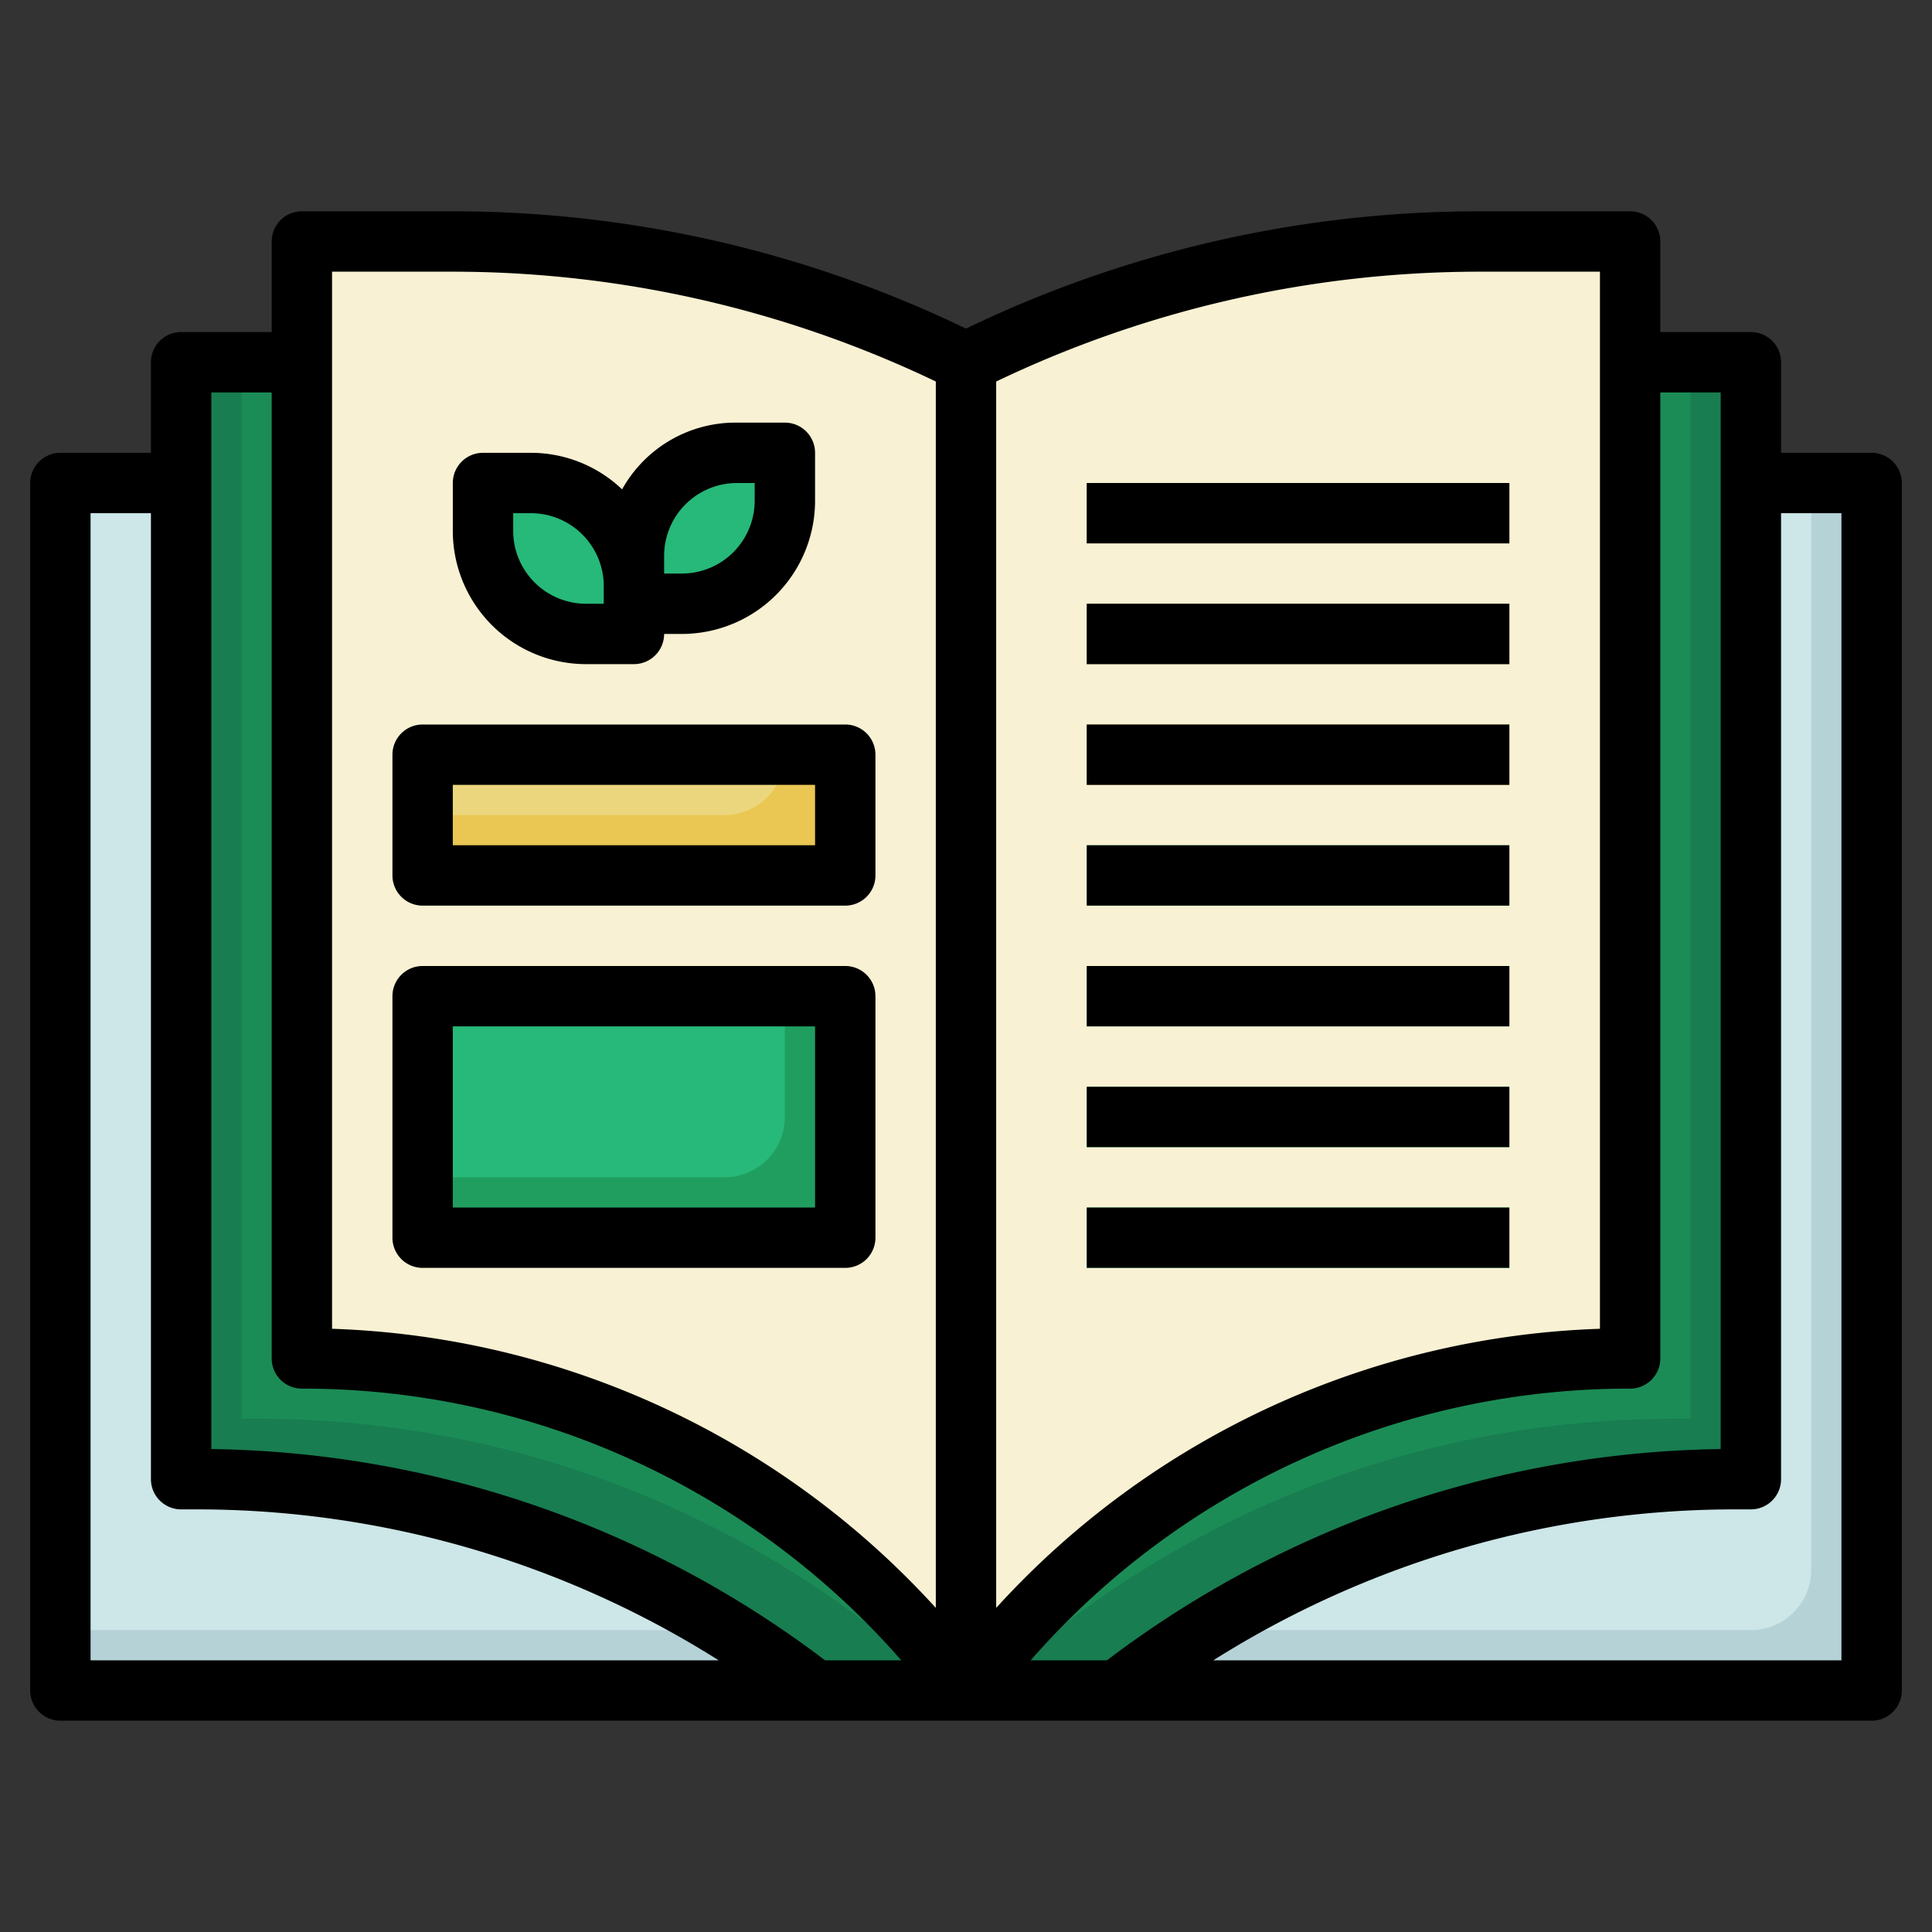 <svg xmlns="http://www.w3.org/2000/svg" version="1.1" xmlns:xlink="http://www.w3.org/1999/xlink" width="512" height="512" x="0" y="0" viewBox="0 0 512 512" style="enable-background:new 0 0 512 512" xml:space="preserve"><rect x="0" y="0" width="512" height="512" fill="#333333" stroke="none"/><g><g data-name="Layer 27"><path fill="#b5d2d7" d="M464 128h32v320H16V128h32z" opacity="1" data-original="#b5d2d7"></path><path fill="#cde6e8" d="M16 128v304h448a16 16 0 0 0 16-16V128z" opacity="1" data-original="#cde6e8"></path><path fill="#187d51" d="M296 448a265.843 265.843 0 0 1 163.214-56H464V96h-32v264a219.47 219.47 0 0 0-169.858 80.49L256 448z" opacity="1" data-original="#187d51"></path><path fill="#1c8c56" d="M432 96v264c-60.812.077-127.784 25.132-176 88l24-16a265.837 265.837 0 0 1 163.214-56H448V96z" opacity="1" data-original="#1c8c56"></path><path fill="#187d51" d="M216 448a265.842 265.842 0 0 0-163.213-56H48V96h32v264a219.472 219.472 0 0 1 169.859 80.49L256 448z" opacity="1" data-original="#187d51"></path><path fill="#f9f1d3" d="M391.554 64A303.112 303.112 0 0 0 256 96a303.109 303.109 0 0 0-135.554-32H80v296a219.472 219.472 0 0 1 169.859 80.49L256 448l6.141-7.5A219.474 219.474 0 0 1 432 360V64z" opacity="1" data-original="#f9f1d3"></path><path fill="#eac653" d="M112 200h112v32H112z" opacity="1" data-original="#eac653"></path><path fill="#ecd67d" d="M208 200h-96v16h80a16 16 0 0 0 16-16z" opacity="1" data-original="#ecd67d"></path><path fill="#209e5f" d="M112 264h112v64H112z" opacity="1" data-original="#209e5f"></path><path fill="#26b979" d="M208 296v-32h-96v48h80a16 16 0 0 0 16-16zM128 128h12.687A27.313 27.313 0 0 1 160 136a27.311 27.311 0 0 1 8 19.314V168h-12.686A27.317 27.317 0 0 1 136 160a27.315 27.315 0 0 1-8-19.314z" opacity="1" data-original="#26b979"></path><path fill="#26b979" d="M208 120h-12.686A27.317 27.317 0 0 0 176 128a27.315 27.315 0 0 0-8 19.314V160h12.687A27.313 27.313 0 0 0 200 152a27.311 27.311 0 0 0 8-19.314z" opacity="1" data-original="#26b979"></path><path fill="#cba05a" d="M288 128h112v16H288zM288 160h112v16H288zM288 192h112v16H288z" opacity="1" data-original="#cba05a"></path><g fill="#54ea9f"><path d="M288 224h112v16H288zM288 256h112v16H288zM288 288h112v16H288zM288 320h112v16H288z" fill="#54ea9f" opacity="1" data-original="#54ea9f"></path></g><path fill="#1c8c56" d="M80 96v264c60.813.077 127.785 25.132 176 88l-24-16a265.834 265.834 0 0 0-163.213-56H64V96z" opacity="1" data-original="#1c8c56"></path><path fill="#fdebad" d="M264 92.287c-2.667 1.237-5.365 2.4-8 3.713-2.634-1.317-5.333-2.476-8-3.713v346.056c.61.726 1.258 1.412 1.859 2.147L256 448l6.141-7.5c.6-.735 1.249-1.421 1.859-2.147z" opacity="1" data-original="#fdebad"></path><path d="M496 120h-24V96a8 8 0 0 0-8-8h-24V64a8 8 0 0 0-8-8h-40.445A312.68 312.68 0 0 0 256 87.086 312.676 312.676 0 0 0 120.446 56H80a8 8 0 0 0-8 8v24H48a8 8 0 0 0-8 8v24H16a8 8 0 0 0-8 8v320a8 8 0 0 0 8 8h480a8 8 0 0 0 8-8V128a8 8 0 0 0-8-8zm-56 240V104h16v280.016A275.206 275.206 0 0 0 293.355 440H273.14A210.583 210.583 0 0 1 432 368a8 8 0 0 0 8-8zM424 72v280.141a226.441 226.441 0 0 0-160 73.968v-325A296.588 296.588 0 0 1 391.555 72zM88 72h32.446A296.58 296.58 0 0 1 248 101.105v325a226.417 226.417 0 0 0-160-73.964zm-32 32h16v256a8 8 0 0 0 8 8 210.57 210.57 0 0 1 158.855 72h-20.209A275.206 275.206 0 0 0 56 384.016zm-32 32h16v256a8 8 0 0 0 8 8h4.785a259.169 259.169 0 0 1 137.673 40H24zm464 304H321.542a259.171 259.171 0 0 1 137.673-40H464a8 8 0 0 0 8-8V136h16z" fill="#000000" opacity="1" data-original="#000000"></path><path d="M155.313 176H168a8 8 0 0 0 8-8h4.688A35.31 35.31 0 0 0 216 132.688V120a8 8 0 0 0-8-8h-12.687a34.386 34.386 0 0 0-30.448 17.689A35.007 35.007 0 0 0 140.688 120H128a8 8 0 0 0-8 8v12.688A35.31 35.31 0 0 0 155.313 176zM176 147.312A19.318 19.318 0 0 1 195.313 128H200v4.688A19.318 19.318 0 0 1 180.688 152H176zM136 136h4.688A19.318 19.318 0 0 1 160 155.312V160h-4.687A19.318 19.318 0 0 1 136 140.688zM224 192H112a8 8 0 0 0-8 8v32a8 8 0 0 0 8 8h112a8 8 0 0 0 8-8v-32a8 8 0 0 0-8-8zm-8 32h-96v-16h96zM224 256H112a8 8 0 0 0-8 8v64a8 8 0 0 0 8 8h112a8 8 0 0 0 8-8v-64a8 8 0 0 0-8-8zm-8 64h-96v-48h96zM288 128h112v16H288zM288 160h112v16H288zM288 192h112v16H288zM288 224h112v16H288zM288 256h112v16H288zM288 288h112v16H288zM288 320h112v16H288z" fill="#000000" opacity="1" data-original="#000000"></path></g></g></svg>